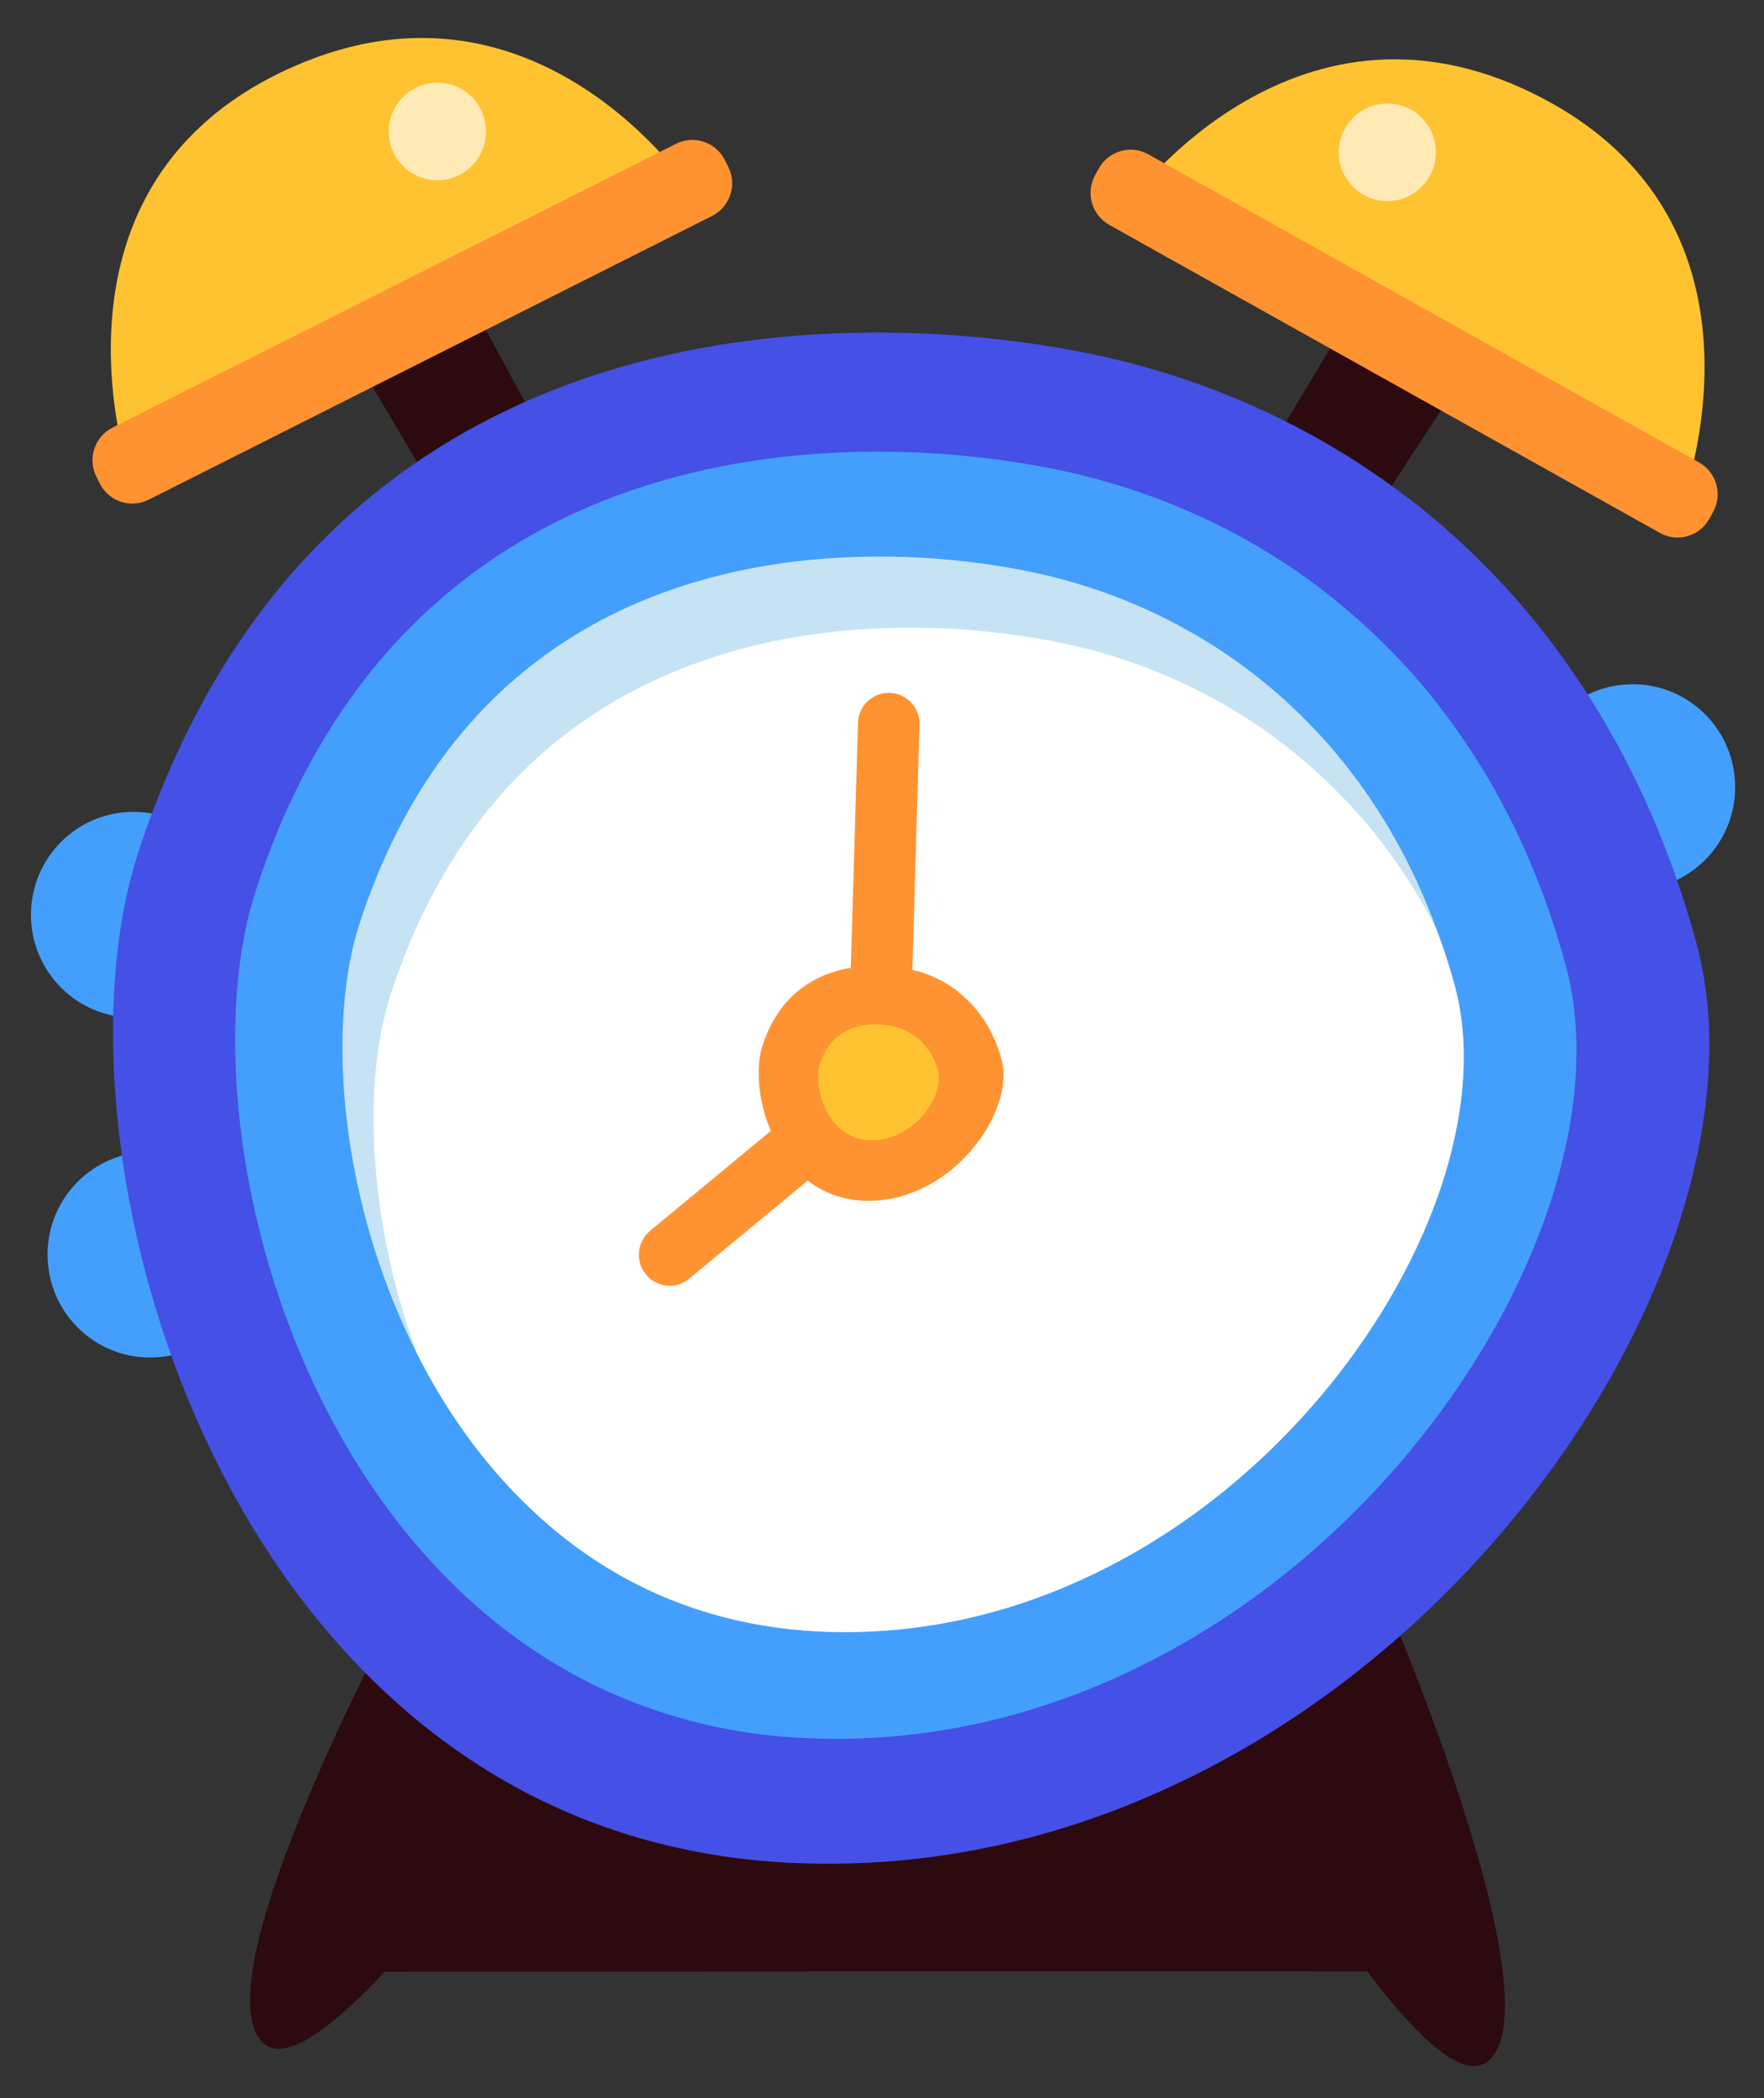 <?xml version="1.0" encoding="UTF-8"?> <svg xmlns="http://www.w3.org/2000/svg" width="37" height="44" viewBox="0 0 37 44" fill="none"><rect x="0" y="0" width="37" height="44" fill="#333333" stroke="none"/><path d="M7.907 41.352L29.218 41.342L26.407 33.972L12.863 33.305L9.9 35.82L7.907 41.352Z" fill="#2C0A0F"></path><path d="M4.947 19.091C4.998 20.282 4.079 21.289 2.893 21.341C1.706 21.393 0.703 20.47 0.651 19.279C0.6 18.088 1.519 17.081 2.706 17.029C3.892 16.977 4.895 17.9 4.947 19.091Z" fill="#439FFB"></path><path d="M36.393 16.414C36.445 17.605 35.526 18.612 34.339 18.664C33.153 18.716 32.15 17.793 32.098 16.602C32.046 15.411 32.965 14.404 34.152 14.352C35.339 14.3 36.342 15.223 36.393 16.414Z" fill="#439FFB"></path><path d="M5.295 26.219C5.347 27.41 4.428 28.417 3.241 28.469C2.054 28.52 1.051 27.598 1 26.407C0.948 25.215 1.867 24.209 3.054 24.157C4.241 24.105 5.243 25.028 5.295 26.219Z" fill="#439FFB"></path><path d="M7.03 6.884C7.201 7.007 9.503 10.992 9.503 10.992L11.764 9.82L9.239 5.159L7.03 6.881L7.03 6.884Z" fill="#2C0A0F"></path><path d="M2.764 10.134L14.527 4.042C14.527 4.042 11.206 -1.04 5.901 1.514C0.593 4.072 2.764 10.134 2.764 10.134Z" fill="#FFC331"></path><path d="M14.179 3.016L2.362 8.967C1.985 9.157 1.832 9.618 2.022 9.997L2.092 10.138C2.282 10.517 2.741 10.67 3.118 10.48L14.936 4.529C15.313 4.339 15.465 3.878 15.276 3.5L15.205 3.358C15.016 2.979 14.557 2.826 14.179 3.016Z" fill="#FF9331"></path><g style="mix-blend-mode:soft-light" opacity="0.64"><path d="M10.193 2.78C10.18 3.346 9.716 3.793 9.152 3.78C8.587 3.767 8.142 3.301 8.155 2.735C8.168 2.168 8.633 1.721 9.197 1.734C9.758 1.747 10.206 2.213 10.193 2.78Z" fill="white"></path></g><path d="M31.063 7.409C30.889 7.522 28.412 11.403 28.412 11.403L26.203 10.134L28.928 5.59L31.06 7.409L31.063 7.409Z" fill="#2C0A0F"></path><path d="M35.184 10.843L23.695 4.243C23.695 4.243 27.232 -0.69 32.424 2.097C37.615 4.884 35.184 10.843 35.184 10.843Z" fill="#FFC331"></path><path d="M23.266 4.716L34.815 11.176C35.184 11.383 35.649 11.25 35.854 10.88L35.931 10.741C36.137 10.371 36.005 9.904 35.636 9.697L24.087 3.237C23.718 3.031 23.253 3.163 23.047 3.534L22.971 3.672C22.765 4.042 22.897 4.509 23.266 4.716Z" fill="#FF9331"></path><g style="mix-blend-mode:soft-light" opacity="0.64"><path d="M28.08 3.172C28.067 3.738 28.516 4.204 29.077 4.217C29.638 4.23 30.105 3.78 30.118 3.217C30.131 2.65 29.683 2.184 29.122 2.171C28.558 2.158 28.093 2.608 28.08 3.172Z" fill="white"></path></g><path d="M12.863 35.033C12.863 35.033 11.838 36.6 10.538 38.335C8.658 40.853 6.208 43.734 5.459 42.783C4.769 41.902 5.866 38.957 7.001 36.474C7.942 34.422 8.907 32.687 8.907 32.687L12.863 35.033Z" fill="#2C0A0F"></path><path d="M24.588 34.723C24.588 34.723 25.468 36.383 26.607 38.244C28.254 40.941 30.434 44.055 31.263 43.181C32.03 42.372 31.202 39.332 30.296 36.746C29.541 34.609 28.738 32.784 28.738 32.784L24.588 34.723Z" fill="#2C0A0F"></path><path d="M29.564 10.461C30.144 10.915 30.705 11.406 31.227 11.947C31.582 12.306 31.921 12.688 32.243 13.09C33.726 14.935 34.884 17.184 35.593 19.82C36.032 21.464 35.903 23.396 35.297 25.397C33.875 30.097 29.802 35.143 24.304 37.584C22.008 38.61 19.464 39.177 16.755 39.076C16.546 39.07 16.343 39.057 16.139 39.041C15.04 38.953 14.008 38.746 13.05 38.439C10.767 37.707 8.878 36.399 7.352 34.761C3.866 31.026 2.296 25.581 2.373 21.344C2.399 20.066 2.57 18.903 2.886 17.923C3.212 16.913 3.599 15.987 4.031 15.142C6.082 11.125 9.203 8.93 12.518 7.852C14.153 7.321 15.843 7.062 17.465 6.994C19.206 6.92 20.876 7.059 22.337 7.318C24.988 7.781 27.455 8.843 29.557 10.464L29.564 10.461Z" fill="#4450E6"></path><path d="M27.78 12.407C28.27 12.789 28.738 13.203 29.18 13.653C29.476 13.954 29.763 14.274 30.034 14.614C31.282 16.165 32.253 18.055 32.849 20.273C33.217 21.655 33.111 23.28 32.601 24.96C31.405 28.909 27.983 33.153 23.363 35.205C21.434 36.066 19.293 36.545 17.02 36.458C16.842 36.451 16.671 36.441 16.5 36.428C15.575 36.357 14.708 36.182 13.905 35.92C11.986 35.305 10.396 34.205 9.116 32.829C6.185 29.689 4.866 25.112 4.934 21.551C4.953 20.477 5.098 19.499 5.366 18.677C5.64 17.829 5.962 17.049 6.327 16.34C8.049 12.963 10.674 11.118 13.463 10.212C14.837 9.765 16.255 9.548 17.619 9.49C19.083 9.425 20.486 9.545 21.715 9.762C23.943 10.15 26.016 11.044 27.783 12.407L27.78 12.407Z" fill="#439FFB"></path><path d="M30.315 24.61C29.312 27.912 26.452 31.456 22.592 33.172C20.98 33.894 19.19 34.292 17.287 34.221C17.139 34.214 16.997 34.205 16.852 34.195C16.081 34.133 15.356 33.988 14.682 33.771C13.076 33.256 11.751 32.337 10.68 31.188C9.906 30.359 9.268 29.414 8.758 28.41C8.758 28.41 8.755 28.41 8.755 28.407C7.649 26.232 7.146 23.801 7.185 21.765C7.201 20.868 7.32 20.049 7.543 19.363C7.775 18.651 8.046 18 8.349 17.408C9.79 14.588 11.983 13.044 14.314 12.29C15.462 11.918 16.649 11.733 17.787 11.688C19.013 11.633 20.186 11.733 21.212 11.915C23.076 12.238 24.804 12.986 26.284 14.126C26.694 14.446 27.087 14.792 27.451 15.168C27.7 15.42 27.938 15.689 28.164 15.971C28.977 16.977 29.644 18.156 30.137 19.499C30.279 19.884 30.412 20.282 30.521 20.697C30.828 21.852 30.741 23.212 30.315 24.613L30.315 24.61Z" fill="#C6E3F4"></path><path d="M30.315 24.61C29.312 27.912 26.452 31.456 22.592 33.172C20.98 33.894 19.19 34.292 17.287 34.221C17.139 34.214 16.997 34.205 16.852 34.195C16.081 34.133 15.356 33.988 14.682 33.771C13.076 33.256 11.751 32.337 10.68 31.188C9.906 30.359 9.268 29.414 8.758 28.41C8.758 28.41 8.755 28.41 8.755 28.407C8.104 26.659 7.81 24.84 7.836 23.257C7.852 22.36 7.971 21.542 8.197 20.852C8.426 20.143 8.697 19.492 9 18.9C10.441 16.081 12.634 14.537 14.966 13.783C16.114 13.407 17.3 13.226 18.442 13.18C19.664 13.125 20.838 13.226 21.863 13.407C23.727 13.731 25.455 14.478 26.936 15.618C27.345 15.938 27.738 16.281 28.103 16.66C28.351 16.913 28.593 17.178 28.819 17.46C29.315 18.075 29.757 18.755 30.134 19.499C30.276 19.884 30.408 20.282 30.518 20.697C30.824 21.852 30.737 23.212 30.312 24.613L30.315 24.61Z" fill="white"></path><path d="M20.086 20.794C20.177 20.862 20.261 20.939 20.341 21.02C20.396 21.075 20.448 21.134 20.496 21.195C20.725 21.477 20.902 21.823 21.009 22.228C21.076 22.48 21.057 22.778 20.963 23.082C20.744 23.804 20.119 24.578 19.277 24.953C18.925 25.112 18.535 25.199 18.119 25.183C18.087 25.183 18.055 25.183 18.026 25.177C17.858 25.164 17.7 25.131 17.552 25.083C17.2 24.97 16.91 24.769 16.678 24.52C16.143 23.947 15.901 23.111 15.914 22.461C15.917 22.263 15.943 22.085 15.991 21.936C16.043 21.781 16.101 21.639 16.165 21.509C16.481 20.891 16.959 20.554 17.468 20.389C17.72 20.308 17.977 20.266 18.226 20.256C18.493 20.244 18.748 20.266 18.974 20.305C19.38 20.376 19.761 20.538 20.083 20.787L20.086 20.794Z" fill="#FF9331"></path><path d="M13.876 26.941C13.75 26.909 13.634 26.834 13.547 26.727C13.321 26.452 13.36 26.044 13.634 25.814L17.784 22.383L17.997 15.158C18.006 14.802 18.303 14.521 18.661 14.53C19.019 14.543 19.296 14.841 19.287 15.197L19.058 23.011L14.453 26.818C14.285 26.957 14.069 26.996 13.876 26.944L13.876 26.941Z" fill="#FF9331"></path><path d="M19.216 21.745C19.261 21.781 19.303 21.817 19.341 21.859C19.367 21.885 19.393 21.914 19.419 21.946C19.532 22.085 19.619 22.257 19.674 22.454C19.706 22.577 19.696 22.726 19.651 22.875C19.545 23.231 19.235 23.613 18.819 23.798C18.645 23.875 18.451 23.918 18.248 23.911C18.232 23.911 18.216 23.911 18.203 23.911C18.119 23.905 18.042 23.888 17.968 23.866C17.794 23.811 17.652 23.71 17.536 23.587C17.271 23.306 17.152 22.891 17.159 22.571C17.159 22.474 17.175 22.386 17.197 22.312C17.223 22.234 17.252 22.166 17.284 22.102C17.439 21.797 17.674 21.632 17.926 21.548C18.048 21.509 18.177 21.486 18.3 21.483C18.432 21.477 18.558 21.49 18.668 21.509C18.867 21.545 19.055 21.626 19.216 21.749L19.216 21.745Z" fill="#FFC331"></path></svg> 